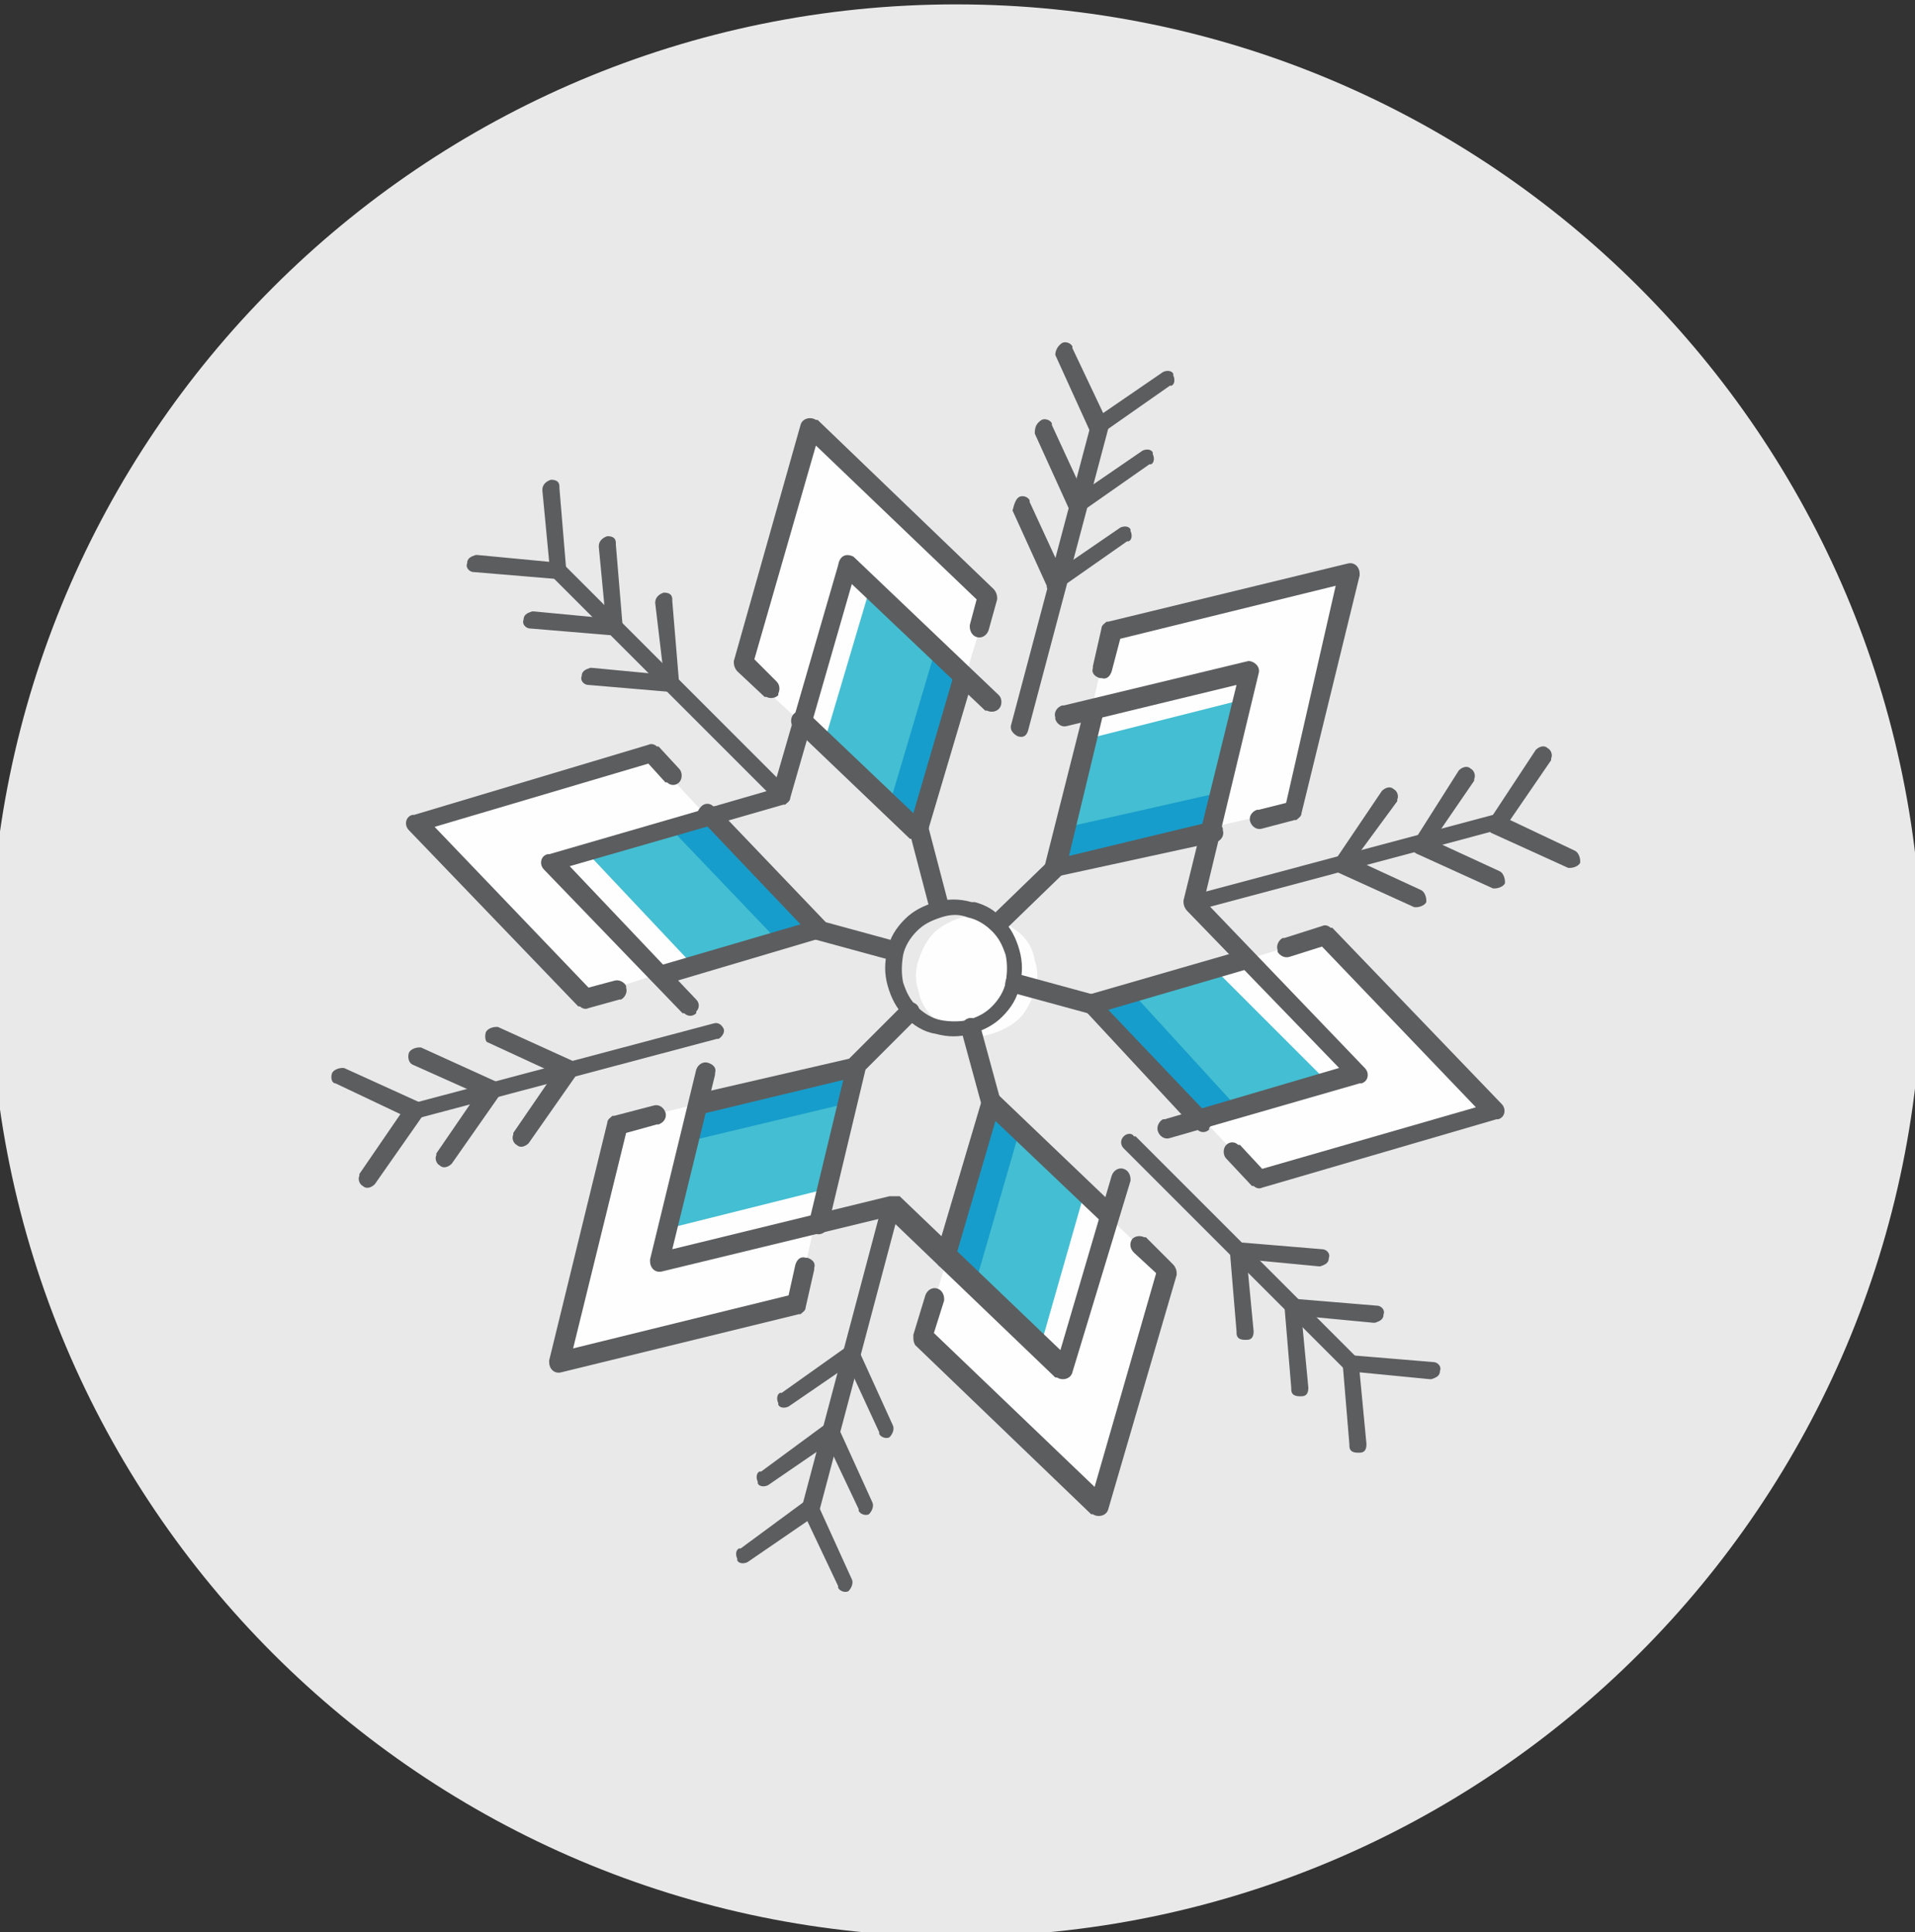 <?xml version="1.0" encoding="utf-8"?>
<!-- Generator: Adobe Illustrator 26.0.1, SVG Export Plug-In . SVG Version: 6.00 Build 0)  -->
<svg version="1.1" id="Layer_1" xmlns="http://www.w3.org/2000/svg" xmlns:xlink="http://www.w3.org/1999/xlink" x="0px" y="0px"
	 viewBox="0 0 112 113" style="enable-background:new 0 0 112 113;" xml:space="preserve">
<rect x="0" y="0" width="112" height="113" fill="#333333" stroke="none"/>
<style type="text/css">
	.st0{fill-rule:evenodd;clip-rule:evenodd;fill:#E9E9E9;}
	.st1{fill-rule:evenodd;clip-rule:evenodd;fill:#FEFEFE;}
	.st2{fill:#5C5D5F;}
	.st3{fill-rule:evenodd;clip-rule:evenodd;fill:#44BED2;}
	.st4{fill-rule:evenodd;clip-rule:evenodd;fill:#179DCB;}
</style>
<g id="Illustration_x2F_GreyBack_x2F_Misc_x2F_Snowflake">
	<g id="Snowflake" transform="translate(-0.581, 0.256)">
		<path id="Fill-1103" class="st0" d="M113,56.5c0,31.2-25.3,56.5-56.5,56.5C25.3,113,0,87.7,0,56.5S25.3,0,56.5,0
			C87.7,0,113,25.3,113,56.5"/>
		<polygon id="Fill-1105" class="st1" points="57.8,36.8 58.3,35 48,25.1 44,38.8 45.6,40.3 54.3,48.4 		"/>
		<polygon id="Fill-1107" class="st1" points="74.2,47.5 76,47 79.5,33.2 65.6,36.5 65,38.7 62.4,50.2 		"/>
		<polygon id="Fill-1109" class="st1" points="73,67.4 74.2,68.7 88,64.8 78.2,54.4 76,55.1 64.7,58.5 		"/>
		<polygon id="Fill-1111" class="st1" points="55.1,76.2 54.5,77.9 64.8,87.9 68.9,74.2 67.3,72.7 58.7,64.6 		"/>
		<polygon id="Fill-1113" class="st1" points="38.5,65 36.7,65.4 33.3,79.3 47.2,75.9 47.7,73.7 50.2,62.2 		"/>
		<polygon id="Fill-1115" class="st1" points="39.7,45.1 38.4,43.8 24.7,47.7 34.5,58.1 36.6,57.5 47.9,53.9 		"/>
		<path id="Stroke-1117" class="st2" d="M47.4,24.6c0.1-0.4,0.6-0.5,0.9-0.3l0.1,0l10.3,9.9c0.1,0.1,0.2,0.3,0.2,0.5l0,0.1l-0.5,1.8
			c-0.1,0.3-0.4,0.5-0.7,0.4c-0.3-0.1-0.4-0.4-0.4-0.6l0-0.1l0.4-1.5l-9.4-9l-3.6,12.5l1.3,1.3c0.2,0.2,0.2,0.5,0.1,0.7l0,0.1
			c-0.2,0.2-0.5,0.2-0.7,0.1l-0.1,0l-1.6-1.5c-0.1-0.1-0.2-0.3-0.2-0.5l0-0.1L47.4,24.6z"/>
		<polygon id="Fill-1119" class="st3" points="57,39.3 54.3,48.4 48.8,43.1 51.5,34 		"/>
		<polygon id="Fill-1121" class="st4" points="55.3,37.7 52.6,46.8 54.3,48.4 57,39.3 		"/>
		<polygon id="Fill-1123" class="st3" points="71.4,48.1 62.2,50.4 64,43 73.1,40.7 		"/>
		<polygon id="Fill-1125" class="st4" points="71.9,46.1 62.6,48.2 62.1,50.4 71.3,48.3 		"/>
		<polygon id="Fill-1127" class="st3" points="71.2,65.5 64.5,58.8 71.7,56.5 78.4,63.2 		"/>
		<polygon id="Fill-1129" class="st4" points="73.2,64.8 66.8,57.8 64.6,58.4 71,65.4 		"/>
		<polygon id="Fill-1131" class="st3" points="55.9,73.3 58.6,64.3 64,69.5 61.4,78.6 		"/>
		<polygon id="Fill-1133" class="st4" points="57.6,74.9 60.2,65.9 58.6,64.3 55.9,73.4 		"/>
		<polygon id="Fill-1135" class="st3" points="41.4,64.2 50.6,61.9 48.8,69.3 39.6,71.6 		"/>
		<polygon id="Fill-1137" class="st4" points="40.8,66.5 50,64.3 50.6,62.1 41.4,64.3 		"/>
		<path id="Fill-1139" class="st1" d="M58.6,53.4c0.6,0.2,1.1,0.5,1.6,0.9s0.8,1,0.9,1.6c0.2,0.6,0.2,1.2,0,1.8s-0.5,1.2-0.9,1.6
			c-0.4,0.4-1,0.7-1.6,0.9c-0.6,0.2-1.2,0.2-1.8,0c-0.6-0.2-1.1-0.5-1.6-0.9c-0.5-0.5-0.8-1-0.9-1.6c-0.2-0.6-0.2-1.2,0-1.8
			c0.2-0.6,0.5-1.2,0.9-1.6c0.4-0.4,1-0.7,1.6-0.9C57.4,53.3,58.1,53.3,58.6,53.4"/>
		<polygon id="Fill-1141" class="st3" points="42.3,47.6 48.8,54.5 41.5,56.6 35,49.7 		"/>
		<polygon id="Fill-1143" class="st4" points="39.9,48.3 46.4,55.1 48.6,54.4 42,47.6 		"/>
		<path id="Stroke-1145" class="st2" d="M64,41.2c0.1-0.3,0.4-0.5,0.7-0.4c0.3,0.1,0.5,0.3,0.4,0.6l0,0.1l-2,8.3l8.3-2
			c0.3-0.1,0.6,0.1,0.7,0.4l0,0.1c0.1,0.3-0.1,0.6-0.4,0.7l-0.1,0L62.4,51c-0.4,0.1-0.7-0.2-0.7-0.6l0-0.1L64,41.2z"/>
		<path id="Stroke-1147" class="st2" d="M79.4,32.7c0.4-0.1,0.7,0.2,0.7,0.6l0,0.1l-3.4,13.9c0,0.2-0.2,0.3-0.3,0.4l-0.1,0l-1.9,0.5
			c-0.3,0.1-0.6-0.1-0.7-0.4c-0.1-0.3,0.1-0.6,0.4-0.7l0.1,0l1.6-0.4L78.7,34l-12.6,3.1L65.6,39c-0.1,0.3-0.3,0.5-0.6,0.4l-0.1,0
			c-0.3-0.1-0.5-0.3-0.4-0.6l0-0.1l0.5-2.2c0-0.2,0.2-0.3,0.3-0.4l0.1,0L79.4,32.7z"/>
		<path id="Stroke-1149" class="st2" d="M38.5,43.3c0.2-0.1,0.4,0,0.5,0.1l0.1,0l1.2,1.3c0.2,0.2,0.2,0.6,0,0.8
			c-0.2,0.2-0.5,0.2-0.7,0l-0.1,0l-1-1.1L26,48.1l9,9.4l1.5-0.4c0.3-0.1,0.6,0.1,0.7,0.3l0,0.1c0.1,0.3-0.1,0.6-0.3,0.7l-0.1,0
			l-1.8,0.5c-0.2,0.1-0.4,0-0.5-0.1l-0.1,0l-9.9-10.3c-0.3-0.3-0.2-0.8,0.2-0.9l0.1,0L38.5,43.3z"/>
		<path id="Stroke-1151" class="st2" d="M41.6,46.9c0.2-0.2,0.5-0.2,0.7,0l0.1,0l6.5,6.8c0.3,0.3,0.2,0.8-0.2,0.9l-0.1,0l-9.1,2.7
			c-0.3,0.1-0.6-0.1-0.7-0.4c-0.1-0.3,0.1-0.6,0.3-0.7l0.1,0l8.2-2.4l-5.9-6.2C41.3,47.5,41.3,47.2,41.6,46.9L41.6,46.9z"/>
		<path id="Stroke-1153" class="st2" d="M66.8,72.2c0.2-0.2,0.5-0.2,0.7-0.1l0.1,0l1.6,1.6c0.1,0.1,0.2,0.3,0.2,0.5l0,0.1l-4,13.7
			c-0.1,0.4-0.6,0.5-0.9,0.3l-0.1,0l-10.3-9.9C54,78.2,54,78.1,54,77.9l0-0.1l0.7-2.3c0.1-0.3,0.4-0.5,0.7-0.4
			c0.3,0.1,0.4,0.4,0.4,0.6l0,0.1l-0.6,1.9l9.4,9l3.6-12.5L66.9,73C66.7,72.8,66.6,72.5,66.8,72.2L66.8,72.2z"/>
		<path id="Stroke-1155" class="st2" d="M58,64.1c0.1-0.4,0.6-0.5,0.9-0.3l0.1,0l6.8,6.5c0.2,0.2,0.2,0.6,0,0.8
			c-0.2,0.2-0.5,0.2-0.7,0.1l-0.1,0l-6.2-5.9l-2.4,8.2c-0.1,0.3-0.4,0.4-0.6,0.4l-0.1,0c-0.3-0.1-0.4-0.4-0.4-0.6l0-0.1L58,64.1z"/>
		<path id="Stroke-1157" class="st2" d="M73.3,55.3c0.3-0.1,0.6,0.1,0.7,0.4c0.1,0.3-0.1,0.6-0.3,0.7l-0.1,0l-8.2,2.4l5.9,6.2
			c0.2,0.2,0.2,0.5,0,0.7l0,0.1c-0.2,0.2-0.5,0.2-0.7,0l-0.1,0L64,58.8c-0.3-0.3-0.2-0.8,0.2-0.9l0.1,0L73.3,55.3z"/>
		<path id="Stroke-1159" class="st2" d="M77.9,53.9c0.2-0.1,0.4,0,0.5,0.1l0.1,0l9.9,10.3c0.3,0.3,0.2,0.8-0.2,0.9l-0.1,0l-13.7,4
			c-0.2,0.1-0.4,0-0.5-0.1l-0.1,0l-1.5-1.6c-0.2-0.2-0.2-0.6,0-0.8c0.2-0.2,0.5-0.2,0.7,0l0.1,0l1.3,1.4l12.5-3.6l-9-9.4L76,55.7
			c-0.3,0.1-0.6-0.1-0.7-0.3l0-0.1c-0.1-0.3,0.1-0.6,0.3-0.7l0.1,0L77.9,53.9z"/>
		<path id="Stroke-1161" class="st2" d="M56.4,39.1c0.1-0.3,0.4-0.5,0.7-0.4c0.3,0.1,0.4,0.4,0.4,0.6l0,0.1l-2.7,9.1
			c-0.1,0.4-0.6,0.5-0.9,0.3l-0.1,0l-6.8-6.5c-0.2-0.2-0.2-0.6,0-0.8c0.2-0.2,0.5-0.2,0.7-0.1l0.1,0l6.2,5.9L56.4,39.1z"/>
		<path id="Stroke-1163" class="st2" d="M38.8,64.4c0.3-0.1,0.6,0.1,0.7,0.4c0.1,0.3-0.1,0.6-0.4,0.7l-0.1,0L37.2,66l-3.1,12.6
			l12.6-3.1l0.4-1.8c0.1-0.3,0.3-0.5,0.6-0.4l0.1,0c0.3,0.1,0.5,0.3,0.4,0.6l0,0.1l-0.5,2.2c0,0.2-0.2,0.3-0.3,0.4l-0.1,0l-13.9,3.4
			c-0.4,0.1-0.7-0.2-0.7-0.6l0-0.1l3.4-13.9c0-0.2,0.2-0.3,0.3-0.4l0.1,0L38.8,64.4z"/>
		<path id="Stroke-1165" class="st2" d="M50.5,61.6c0.4-0.1,0.7,0.2,0.7,0.6l0,0.1l-2.2,9.2c-0.1,0.3-0.4,0.5-0.7,0.4
			c-0.3-0.1-0.5-0.3-0.4-0.6l0-0.1l2-8.3l-8.3,2c-0.3,0.1-0.6-0.1-0.7-0.4l0-0.1c-0.1-0.3,0.1-0.6,0.4-0.7l0.1,0L50.5,61.6z"/>
		<path id="Stroke-1167" class="st2" d="M42,61.9c0.3,0.1,0.5,0.3,0.4,0.6l0,0.1l-2.5,10.2l12.7-3.1l0.1,0l0,0l0.1,0l0.1,0l0.1,0
			l0.1,0l0.1,0l0,0l9.4,9l3-10.2c0.1-0.3,0.4-0.5,0.7-0.4c0.3,0.1,0.4,0.4,0.4,0.6l0,0.1L63.3,80c-0.1,0.4-0.6,0.5-0.9,0.3l-0.1,0
			l-9.8-9.4l-13.2,3.2c-0.4,0.1-0.7-0.2-0.7-0.6l0-0.1l2.7-11.1C41.4,62,41.7,61.8,42,61.9z M74.2,39.1L74.2,39.1L71,52.4l9.4,9.8
			c0.3,0.3,0.2,0.8-0.2,0.9l-0.1,0l-11.1,3.2c-0.3,0.1-0.6-0.1-0.7-0.4c-0.1-0.3,0.1-0.6,0.3-0.7l0.1,0l10.2-3L70,53
			c-0.1-0.1-0.2-0.3-0.2-0.5l0-0.1l3.1-12.6L63,42.2c-0.3,0.1-0.6-0.1-0.7-0.4l0-0.1c-0.1-0.3,0.1-0.6,0.4-0.7l0.1,0l10.8-2.6
			C73.9,38.4,74.3,38.7,74.2,39.1L74.2,39.1z M50.5,32.3L50.5,32.3l8.5,8.1c0.2,0.2,0.2,0.6,0,0.8c-0.2,0.2-0.5,0.2-0.7,0.1l-0.1,0
			l-7.8-7.4l-3.6,12.5c0,0.2-0.2,0.3-0.3,0.4l-0.1,0l-12.5,3.6l7.4,7.8c0.2,0.2,0.2,0.5,0,0.7l0,0.1c-0.2,0.2-0.5,0.2-0.7,0l-0.1,0
			l-8.1-8.4c-0.3-0.3-0.2-0.8,0.2-0.9l0.1,0l13.1-3.8l3.8-13.1C49.7,32.2,50.1,32.1,50.5,32.3L50.5,32.3z"/>
		<path id="Stroke-1169" class="st2" d="M57.6,52.5l-0.2,0c-0.7-0.2-1.4-0.2-2.1,0c-0.7,0.2-1.3,0.5-1.8,1c-0.5,0.5-0.9,1.1-1,1.8
			c-0.2,0.7-0.2,1.4,0,2.1c0.2,0.7,0.5,1.3,1,1.8c0.5,0.5,1.1,0.9,1.8,1c0.7,0.2,1.4,0.2,2.1,0c0.7-0.2,1.3-0.5,1.8-1
			c0.5-0.5,0.9-1.1,1-1.8c0.2-0.7,0.2-1.4,0-2.1c-0.2-0.7-0.5-1.3-1-1.8C58.8,53,58.3,52.7,57.6,52.5z M57.2,53.4
			c0.5,0.1,1,0.4,1.4,0.8c0.4,0.4,0.6,0.8,0.8,1.4c0.1,0.5,0.1,1,0,1.6c-0.1,0.5-0.4,1-0.8,1.4c-0.4,0.4-0.8,0.6-1.4,0.8
			c-0.5,0.1-1.1,0.1-1.6,0c-0.5-0.1-1-0.4-1.4-0.8c-0.4-0.4-0.6-0.8-0.8-1.4c-0.1-0.5-0.1-1,0-1.6c0.1-0.5,0.4-1,0.8-1.4
			c0.4-0.4,0.8-0.6,1.4-0.8C56.2,53.2,56.7,53.2,57.2,53.4z"/>
		<path id="Stroke-1171" class="st2" d="M60.2,28.8c0.2-0.1,0.5,0,0.6,0.2l0,0.1l1.8,3.9l3.5-2.4c0.2-0.1,0.5-0.1,0.6,0.1l0,0.1
			c0.1,0.2,0.1,0.5-0.1,0.6l-0.1,0l-4,2.8c-0.2,0.2-0.6,0.1-0.7-0.1l0-0.1l-2-4.4C59.9,29.2,60,28.9,60.2,28.8z"/>
		<path id="Stroke-1173" class="st2" d="M73.1,72.4l4.8,0.4c0.3,0,0.5,0.3,0.4,0.5c0,0.3-0.2,0.4-0.5,0.5l-0.1,0l-4.2-0.4l0.4,4.2
			c0,0.3-0.1,0.5-0.4,0.5l-0.1,0c-0.3,0-0.5-0.1-0.5-0.4l0-0.1l-0.4-4.8C72.5,72.6,72.7,72.4,73.1,72.4L73.1,72.4z"/>
		<path id="Stroke-1175" class="st2" d="M29,60.1c0.1-0.2,0.4-0.3,0.6-0.3l0.1,0l4.4,2c0.3,0.1,0.4,0.4,0.2,0.7l0,0.1l-2.8,4
			c-0.2,0.2-0.5,0.3-0.7,0.1c-0.2-0.1-0.3-0.4-0.2-0.6l0-0.1l2.4-3.5l-3.9-1.8C29,60.7,28.9,60.4,29,60.1L29,60.1z"/>
		<path id="Stroke-1177" class="st2" d="M61.5,24.3c0.2-0.1,0.5,0,0.6,0.2l0,0.1l1.8,3.9l3.5-2.4c0.2-0.1,0.5-0.1,0.6,0.1l0,0.1
			c0.1,0.2,0.1,0.5-0.1,0.6l-0.1,0l-4,2.8c-0.2,0.2-0.6,0.1-0.7-0.1l0-0.1l-2-4.4C61.1,24.7,61.2,24.5,61.5,24.3z"/>
		<path id="Stroke-1179" class="st2" d="M76.3,75.7l4.8,0.4c0.3,0,0.5,0.3,0.4,0.5c0,0.3-0.2,0.4-0.5,0.5l-0.1,0l-4.2-0.4l0.4,4.2
			c0,0.3-0.1,0.5-0.4,0.5l-0.1,0c-0.3,0-0.5-0.1-0.5-0.4l0-0.1l-0.4-4.8C75.8,75.9,76,75.7,76.3,75.7L76.3,75.7z"/>
		<path id="Stroke-1181" class="st2" d="M24.5,61.3c0.1-0.2,0.4-0.3,0.6-0.3l0.1,0l4.4,2c0.3,0.1,0.4,0.4,0.2,0.7l0,0.1l-2.8,4
			c-0.2,0.2-0.5,0.3-0.7,0.1c-0.2-0.1-0.3-0.4-0.2-0.6l0-0.1l2.4-3.5L24.7,62C24.5,61.9,24.4,61.6,24.5,61.3L24.5,61.3z"/>
		<path id="Stroke-1183" class="st2" d="M62.7,19.8c0.2-0.1,0.5,0,0.6,0.2l0,0.1l1.8,3.8l3.5-2.4c0.2-0.1,0.5-0.1,0.6,0.1l0,0.1
			c0.1,0.2,0.1,0.5-0.1,0.6l-0.1,0l-4,2.8c-0.2,0.2-0.6,0.1-0.7-0.1l0-0.1l-2-4.4C62.3,20.3,62.4,20,62.7,19.8z"/>
		<path id="Stroke-1185" class="st2" d="M79.6,79l4.8,0.4c0.3,0,0.5,0.3,0.4,0.5c0,0.3-0.2,0.4-0.5,0.5l-0.1,0L80.1,80l0.4,4.2
			c0,0.3-0.1,0.5-0.4,0.5l-0.1,0c-0.3,0-0.5-0.1-0.5-0.4l0-0.1l-0.4-4.8C79.1,79.2,79.3,79,79.6,79L79.6,79z"/>
		<path id="Stroke-1187" class="st2" d="M20,62.5c0.1-0.2,0.4-0.3,0.6-0.3l0.1,0l4.4,2c0.3,0.1,0.4,0.4,0.2,0.7l0,0.1l-2.8,4
			c-0.2,0.2-0.5,0.3-0.7,0.1c-0.2-0.1-0.3-0.4-0.2-0.6l0-0.1l2.4-3.5l-3.8-1.8C20,63.1,19.9,62.8,20,62.5L20,62.5z"/>
		<path id="Stroke-1189" class="st2" d="M81.4,46c0.2-0.2,0.5-0.3,0.7-0.1c0.2,0.1,0.3,0.4,0.2,0.6l0,0.1L79.8,50l3.9,1.8
			c0.2,0.1,0.3,0.4,0.3,0.6l0,0.1c-0.1,0.2-0.4,0.3-0.6,0.3l-0.1,0l-4.4-2c-0.3-0.1-0.4-0.4-0.2-0.7l0-0.1L81.4,46z"/>
		<path id="Stroke-1191" class="st2" d="M50.1,78.5c0.2-0.2,0.6-0.1,0.7,0.1l0,0.1l2,4.4c0.1,0.2,0,0.5-0.2,0.7
			c-0.2,0.1-0.5,0-0.6-0.2l0-0.1l-1.8-3.9l-3.5,2.4c-0.2,0.1-0.5,0.1-0.6-0.1l0-0.1c-0.1-0.2-0.1-0.5,0.1-0.6l0.1,0L50.1,78.5z"/>
		<path id="Stroke-1193" class="st2" d="M39.4,34.4c0.3,0,0.5,0.1,0.5,0.4l0,0.1l0.4,4.8c0,0.3-0.2,0.5-0.5,0.5l-0.1,0L35,39.8
			c-0.3,0-0.5-0.3-0.4-0.5c0-0.3,0.2-0.4,0.5-0.5l0.1,0l4.2,0.4L38.9,35C38.9,34.7,39.1,34.5,39.4,34.4L39.4,34.4z"/>
		<path id="Stroke-1195" class="st2" d="M85.9,44.8c0.2-0.2,0.5-0.3,0.7-0.1c0.2,0.1,0.3,0.4,0.2,0.6l0,0.1l-2.4,3.5l3.9,1.8
			c0.2,0.1,0.3,0.4,0.3,0.6l0,0.1c-0.1,0.2-0.4,0.3-0.6,0.3l-0.1,0l-4.4-2c-0.3-0.1-0.4-0.4-0.2-0.7l0-0.1L85.9,44.8z"/>
		<path id="Stroke-1197" class="st2" d="M48.9,83c0.2-0.2,0.6-0.1,0.7,0.1l0,0.1l2,4.4c0.1,0.2,0,0.5-0.2,0.7
			c-0.2,0.1-0.5,0-0.6-0.2l0-0.1L49,84.2l-3.5,2.4c-0.2,0.1-0.5,0.1-0.6-0.1l0-0.1c-0.1-0.2-0.1-0.5,0.1-0.6l0.1,0L48.9,83z"/>
		<path id="Stroke-1199" class="st2" d="M36.1,31.1c0.3,0,0.5,0.1,0.5,0.4l0,0.1l0.4,4.8c0,0.3-0.2,0.5-0.5,0.5l-0.1,0l-4.8-0.4
			c-0.3,0-0.5-0.3-0.4-0.5c0-0.3,0.2-0.4,0.5-0.5l0.1,0l4.2,0.4l-0.4-4.2C35.6,31.4,35.8,31.2,36.1,31.1L36.1,31.1z"/>
		<path id="Stroke-1201" class="st2" d="M90.4,43.6c0.2-0.2,0.5-0.3,0.7-0.1c0.2,0.1,0.3,0.4,0.2,0.6l0,0.1l-2.4,3.5l3.8,1.8
			c0.2,0.1,0.3,0.4,0.3,0.6l0,0.1c-0.1,0.2-0.4,0.3-0.6,0.3l-0.1,0l-4.4-2c-0.3-0.1-0.4-0.4-0.2-0.7l0-0.1L90.4,43.6z"/>
		<path id="Stroke-1203" class="st2" d="M47.7,87.5c0.2-0.2,0.6-0.1,0.7,0.1l0,0.1l2,4.4c0.1,0.2,0,0.5-0.2,0.7
			c-0.2,0.1-0.5,0-0.6-0.2l0-0.1l-1.8-3.8l-3.5,2.4c-0.2,0.1-0.5,0.1-0.6-0.1l0-0.1c-0.1-0.2-0.1-0.5,0.1-0.6l0.1,0L47.7,87.5z"/>
		<path id="Stroke-1205" class="st2" d="M32.8,27.8c0.3,0,0.5,0.1,0.5,0.4l0,0.1l0.4,4.8c0,0.3-0.2,0.5-0.5,0.5l-0.1,0l-4.8-0.4
			c-0.3,0-0.5-0.3-0.4-0.5c0-0.3,0.2-0.4,0.5-0.5l0.1,0l4.2,0.4l-0.4-4.2C32.3,28.1,32.5,27.9,32.8,27.8L32.8,27.8z"/>
		<path id="Stroke-1207" class="st2" d="M61.9,50.1c0.2-0.2,0.6-0.2,0.8,0c0.2,0.2,0.2,0.5,0,0.7l0,0.1L59.5,54
			c-0.2,0.2-0.6,0.2-0.8,0c-0.2-0.2-0.2-0.5,0-0.7l0-0.1L61.9,50.1z"/>
		<path id="Stroke-1209" class="st2" d="M47.9,54c0.1-0.3,0.3-0.5,0.6-0.4l0.1,0l4.4,1.2c0.3,0.1,0.5,0.4,0.4,0.7
			c-0.1,0.3-0.3,0.5-0.6,0.4l-0.1,0l-4.4-1.2C48,54.6,47.9,54.3,47.9,54z"/>
		<path id="Stroke-1211" class="st2" d="M57.2,59.3c0.3-0.1,0.6,0.1,0.7,0.3l0,0.1l1.2,4.4c0.1,0.3-0.1,0.6-0.4,0.7
			c-0.3,0.1-0.6-0.1-0.7-0.3l0-0.1L56.8,60C56.8,59.7,56.9,59.4,57.2,59.3z"/>
		<path id="Stroke-1213" class="st2" d="M59.4,57.1c0.1-0.3,0.3-0.5,0.6-0.4l0.1,0l4.4,1.2c0.3,0.1,0.5,0.4,0.4,0.7
			c-0.1,0.3-0.3,0.5-0.6,0.4l-0.1,0l-4.4-1.2C59.5,57.7,59.3,57.4,59.4,57.1z"/>
		<path id="Stroke-1215" class="st2" d="M54.2,47.8c0.3-0.1,0.6,0.1,0.7,0.3l0,0.1l1.1,4.2c0.1,0.3-0.1,0.6-0.4,0.7
			c-0.3,0.1-0.6-0.1-0.7-0.3l0-0.1l-1.1-4.2C53.7,48.2,53.9,47.9,54.2,47.8z"/>
		<path id="Stroke-1217" class="st2" d="M53.4,58.5c0.2-0.2,0.6-0.2,0.8,0c0.2,0.2,0.2,0.5,0,0.7l0,0.1L51,62.5
			c-0.2,0.2-0.6,0.2-0.8,0c-0.2-0.2-0.2-0.5,0-0.7l0-0.1L53.4,58.5z"/>
		<path id="Stroke-1219" class="st2" d="M64.4,24.5c0.1-0.3,0.3-0.4,0.6-0.3c0.2,0.1,0.4,0.3,0.4,0.5l0,0.1l-4.7,17.7
			c-0.1,0.3-0.3,0.4-0.6,0.3c-0.2-0.1-0.4-0.3-0.4-0.5l0-0.1L64.4,24.5z"/>
		<path id="Stroke-1221" class="st2" d="M32.9,32.8c0.2-0.2,0.5-0.2,0.6,0l0.1,0l12.9,12.9c0.2,0.2,0.2,0.5,0,0.7
			c-0.2,0.2-0.5,0.2-0.6,0l-0.1,0L32.9,33.5C32.7,33.3,32.7,33,32.9,32.8z"/>
		<path id="Stroke-1223" class="st2" d="M42.3,59.6c0.3-0.1,0.5,0.1,0.6,0.3c0.1,0.2-0.1,0.5-0.3,0.6l-0.1,0l-17.7,4.7
			c-0.3,0.1-0.5-0.1-0.6-0.3c-0.1-0.2,0.1-0.5,0.3-0.6l0.1,0L42.3,59.6z"/>
		<path id="Stroke-1225" class="st2" d="M52.2,70.1c0.1-0.3,0.3-0.4,0.6-0.3c0.2,0.1,0.4,0.3,0.4,0.5l0,0.1l-4.7,17.7
			c-0.1,0.3-0.3,0.4-0.6,0.3c-0.2-0.1-0.4-0.3-0.4-0.5l0-0.1L52.2,70.1z"/>
		<path id="Stroke-1227" class="st2" d="M66.3,66.2c0.2-0.2,0.5-0.2,0.6,0l0.1,0l12.9,12.9c0.2,0.2,0.2,0.5,0,0.7
			c-0.2,0.2-0.5,0.2-0.6,0l-0.1,0L66.3,66.9C66.1,66.7,66.1,66.4,66.3,66.2z"/>
		<path id="Stroke-1229" class="st2" d="M87.9,47.4c0.3-0.1,0.5,0.1,0.6,0.3c0.1,0.2-0.1,0.5-0.3,0.6l-0.1,0L70.5,53
			c-0.3,0.1-0.5-0.1-0.6-0.3c-0.1-0.2,0.1-0.5,0.3-0.6l0.1,0L87.9,47.4z"/>
	</g>
</g>
</svg>
